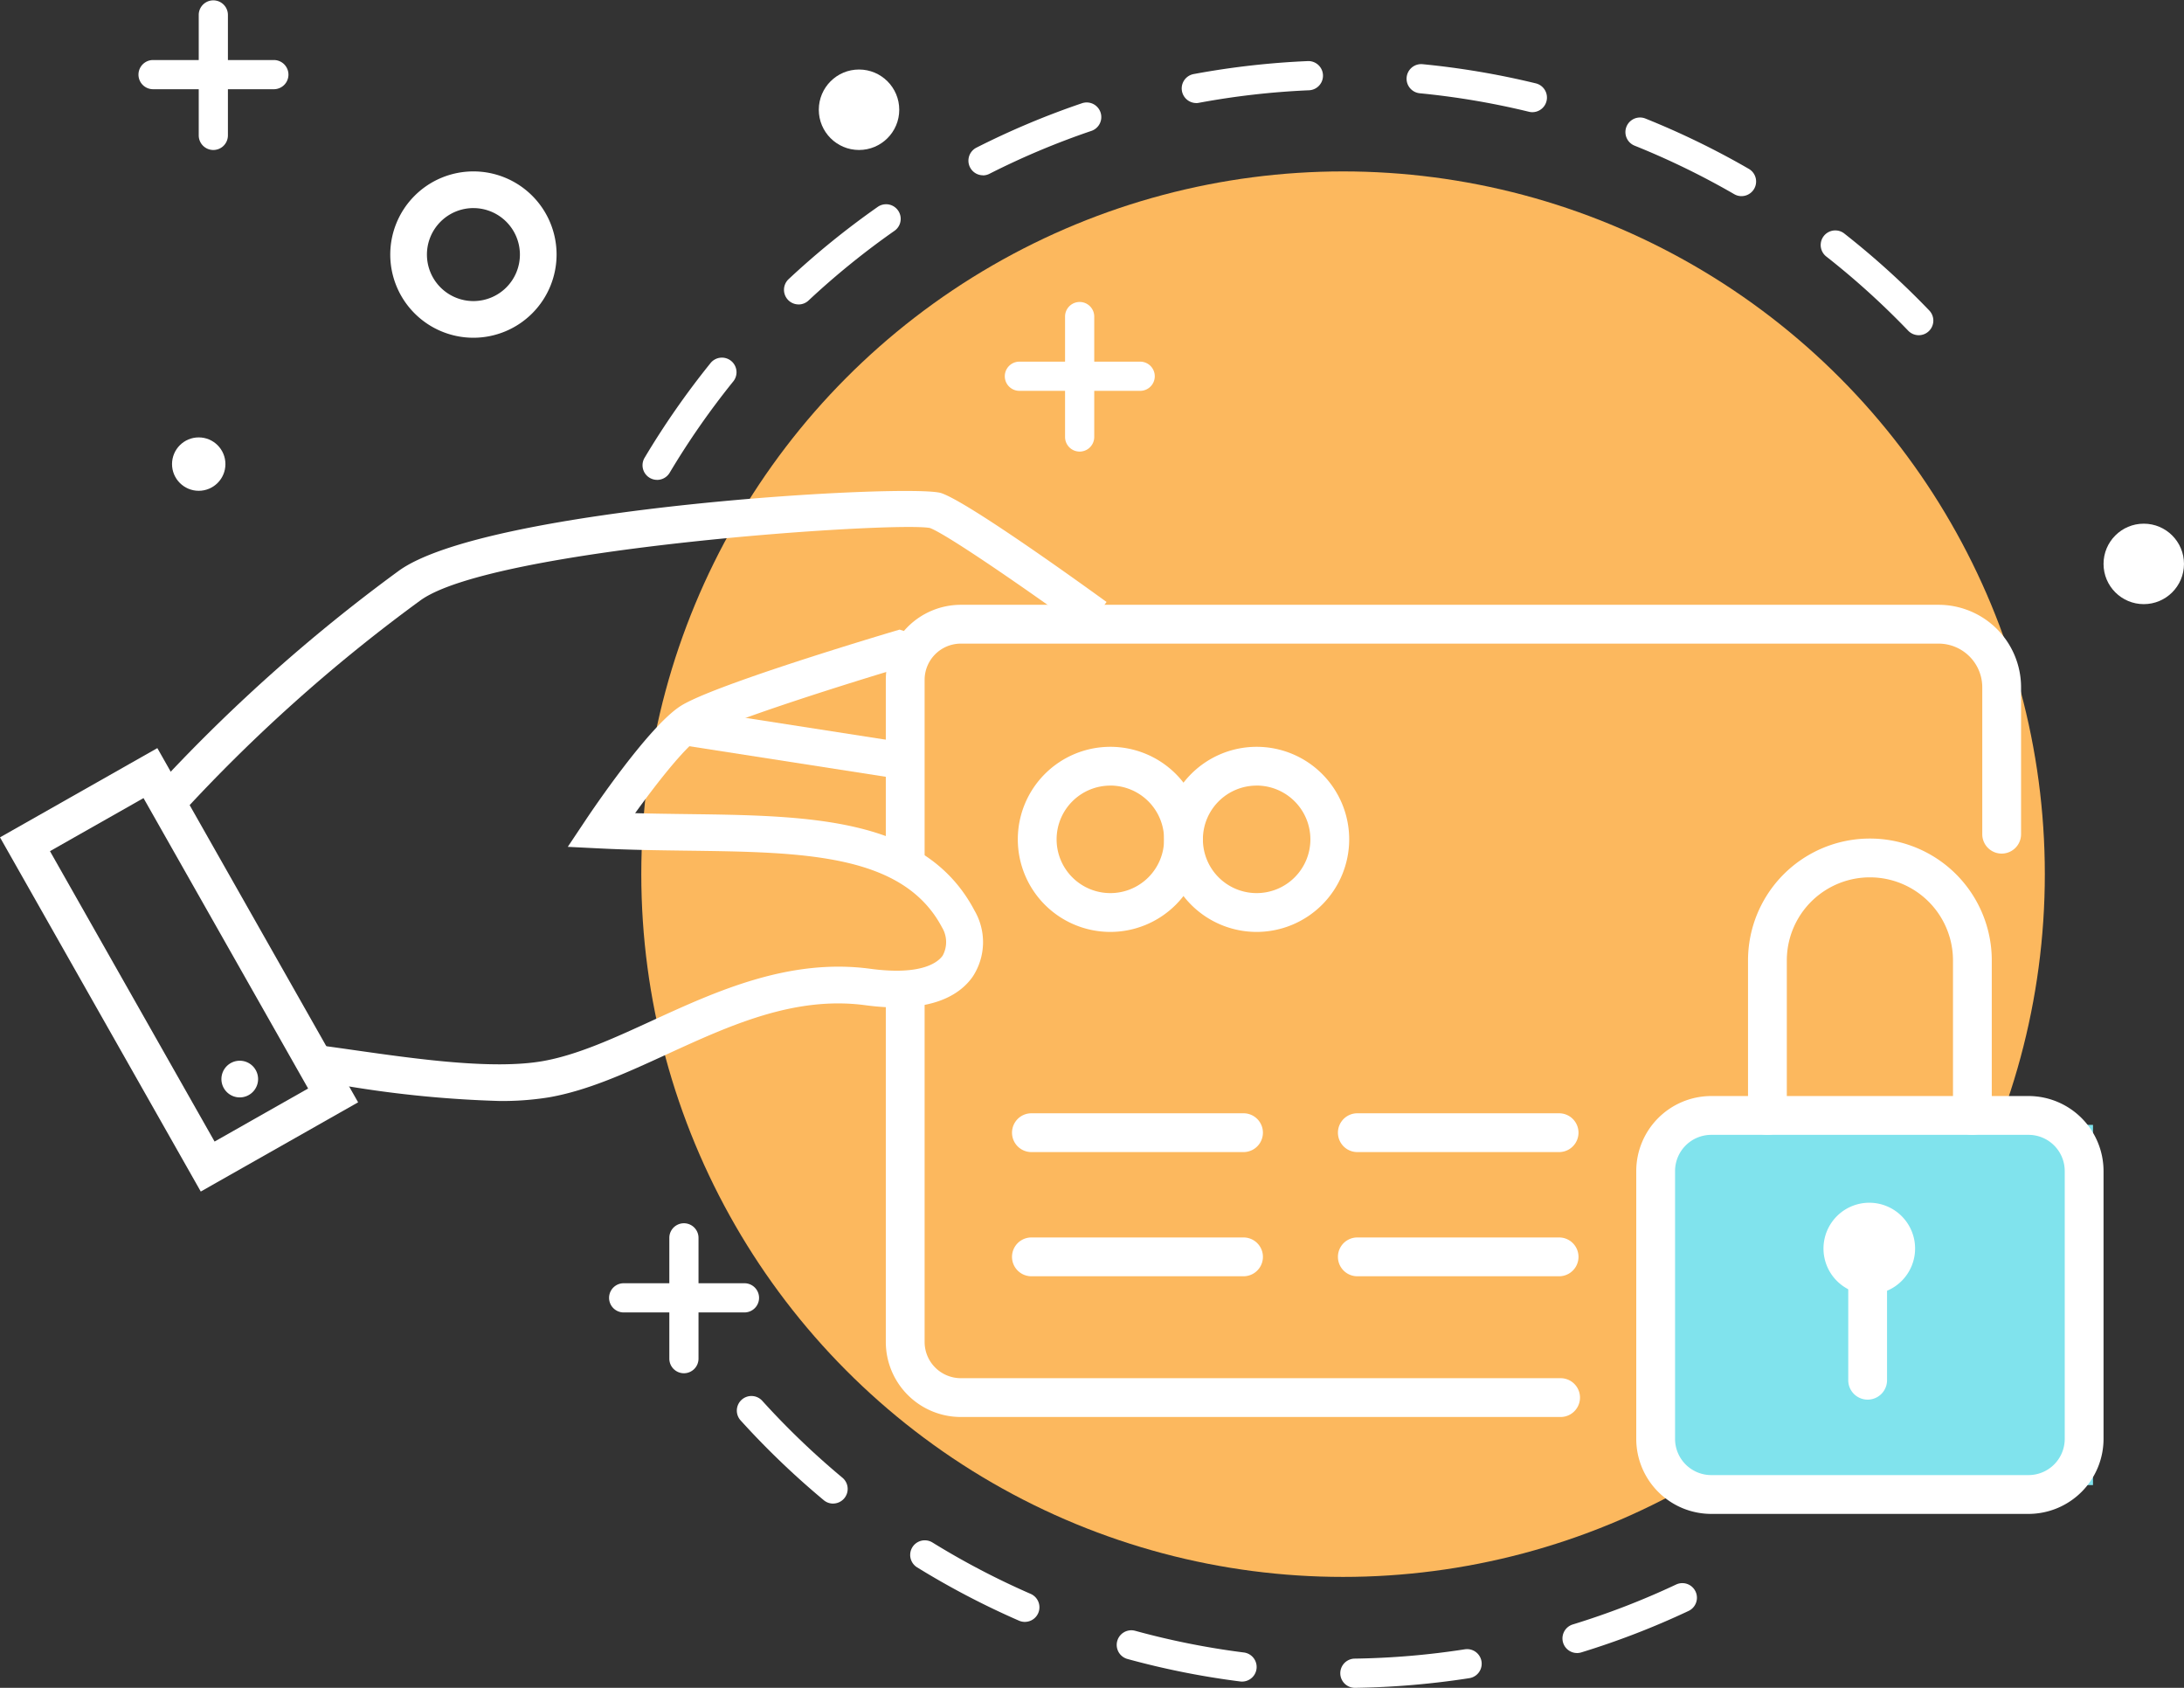 <svg xmlns="http://www.w3.org/2000/svg" width="220" height="170"><rect width="100%" height="100%" fill="#333333" stroke="none"/><defs><style>.cls-2{fill:#fff}</style></defs><g id="Group_240" data-name="Group 240" transform="translate(-1808.791 -3463.333)"><ellipse id="Ellipse_28" cx="70.691" cy="70.781" data-name="Ellipse 28" rx="70.691" ry="70.781" transform="translate(1873.39 3480.598)" fill="#fcb85e"/><g id="Group_229" data-name="Group 229" transform="translate(1898.022 3524.249)"><g id="Group_228" data-name="Group 228"><path id="Path_70" d="M2111.3 3762.59h-60.418a3.65 3.65 0 0 1-3.646-3.646v-36.18a23.732 23.732 0 0 0-3.909.5v35.681a7.563 7.563 0 0 0 7.555 7.554h60.418a1.954 1.954 0 1 0 0-3.908z" class="cls-2" data-name="Path 70" transform="translate(-2043.328 -3684.695)"/><path id="Path_71" d="M2149.382 3622.864h-98.5a7.563 7.563 0 0 0-7.555 7.555v17.358c1.072.783 2.273 1.1 3.233 2.063a8.159 8.159 0 0 0 .676.519v-19.939a3.65 3.65 0 0 1 3.646-3.646h98.5a4.4 4.4 0 0 1 4.394 4.394v14.8a1.954 1.954 0 0 0 3.908 0v-14.8a8.312 8.312 0 0 0-8.302-8.304z" class="cls-2" data-name="Path 71" transform="translate(-2043.328 -3622.864)"/><path id="Path_72" d="M2126.213 3679.041a9.322 9.322 0 1 1 9.323-9.323 9.333 9.333 0 0 1-9.323 9.323zm0-14.737a5.414 5.414 0 1 0 5.414 5.414 5.421 5.421 0 0 0-5.414-5.418z" class="cls-2" data-name="Path 72" transform="translate(-2088.859 -3646.094)"/><path id="Path_73" d="M2087.542 3679.041a9.322 9.322 0 1 1 9.322-9.323 9.333 9.333 0 0 1-9.322 9.323zm0-14.737a5.414 5.414 0 1 0 5.414 5.414 5.421 5.421 0 0 0-5.414-5.418z" class="cls-2" data-name="Path 73" transform="translate(-2064.924 -3646.094)"/></g></g><g id="Group_230" data-name="Group 230" transform="translate(1910.734 3575.463)"><path id="Path_74" d="M2099.866 3761.152H2078.5a1.954 1.954 0 0 1 0-3.908h21.366a1.954 1.954 0 1 1 0 3.908z" class="cls-2" data-name="Path 74" transform="translate(-2076.546 -3757.244)"/><path id="Path_75" d="M2099.866 3793.974H2078.5a1.954 1.954 0 0 1 0-3.909h21.366a1.954 1.954 0 1 1 0 3.909z" class="cls-2" data-name="Path 75" transform="translate(-2076.546 -3777.558)"/><path id="Path_76" d="M2184.98 3761.152h-20.324a1.954 1.954 0 0 1 0-3.908h20.324a1.954 1.954 0 1 1 0 3.908z" class="cls-2" data-name="Path 76" transform="translate(-2129.871 -3757.244)"/><path id="Path_77" d="M2184.98 3793.974h-20.324a1.954 1.954 0 0 1 0-3.909h20.324a1.954 1.954 0 1 1 0 3.909z" class="cls-2" data-name="Path 77" transform="translate(-2129.871 -3777.558)"/></g><path id="Path_78" d="M1871.014 3745.24a1.847 1.847 0 1 1-1.848-1.846 1.847 1.847 0 0 1 1.848 1.846z" class="cls-2" data-name="Path 78" transform="translate(-36.225 -173.224)"/><path id="Path_79" d="M1851.834 3625.693l-2.69-2.532a169 169 0 0 1 24.706-22.125c8.739-6.512 51.819-8.888 54.746-7.884 2.789.957 14.347 9.3 16.636 10.959l-2.171 2.989c-5.46-3.966-13.864-9.789-15.621-10.439-3.38-.676-44.22 2-51.383 7.336a163.582 163.582 0 0 0-24.223 21.696z" class="cls-2" data-name="Path 79" transform="translate(-24.976 -80.148)"/><path id="Path_80" d="M1909.583 3676.98a113.332 113.332 0 0 1-15.15-1.468c-1.426-.2-2.786-.4-4.041-.557l.468-3.664c1.271.162 2.649.358 4.094.564 6.239.888 14 1.994 19.028 1.107 3.458-.61 7.107-2.283 10.971-4.056 6.478-2.972 13.821-6.34 22.012-5.241 5.251.705 6.848-.694 7.291-1.328a2.851 2.851 0 0 0-.065-2.837c-3.933-7.449-14-7.58-25.649-7.731-2.859-.037-5.815-.075-8.8-.224l-3.251-.162 1.807-2.708c.634-.95 6.287-9.344 9.524-11.455 3.148-2.051 19.657-6.992 21.529-7.549l.566-.168 2.135.7-1.195 3.5-1.019-.314c-6.928 2.074-18.023 5.646-20 6.934-1.49.972-4.312 4.541-6.562 7.668 1.791.048 3.568.072 5.31.094 12.3.16 23.91.311 28.867 9.7a6.326 6.326 0 0 1-.173 6.674c-1.259 1.805-4.157 3.769-10.811 2.876-7.132-.958-13.664 2.039-19.98 4.937-4.085 1.874-7.944 3.645-11.869 4.336a29.415 29.415 0 0 1-5.037.372z" class="cls-2" data-name="Path 80" transform="translate(-50.506 -102.756)"/><path id="Path_81" d="M1829.015 3705.447l-20.224-35.673 15.85-8.989 20.224 35.676zm-15.19-34.283l16.581 29.248 9.423-5.343-16.581-29.249z" class="cls-2" data-name="Path 81" transform="translate(0 -122.102)"/><path id="Rectangle_50" d="M0 0h3.693v20.916H0z" class="cls-2" data-name="Rectangle 50" transform="rotate(-81.156 3004.618 672.982)"/><path id="Path_82" d="M1920.4 3525.394a8.377 8.377 0 1 1 8.376-8.376 8.386 8.386 0 0 1-8.376 8.376zm0-13.06a4.683 4.683 0 1 0 4.682 4.684 4.689 4.689 0 0 0-4.682-4.683z" class="cls-2" data-name="Path 82" transform="translate(-63.919 -28.043)"/><g id="Group_231" data-name="Group 231" transform="translate(1916.077 3493.71)"><path id="Path_83" d="M2091.986 3558.063a1.47 1.47 0 0 1-1.47-1.47v-12.167a1.47 1.47 0 0 1 2.939 0v12.167a1.47 1.47 0 0 1-1.469 1.47z" class="cls-2" data-name="Path 83" transform="translate(-2090.516 -3542.956)"/></g><g id="Group_232" data-name="Group 232" transform="translate(1910.007 3499.759)"><path id="Path_84" d="M2088.226 3561.761h-12.167a1.47 1.47 0 1 1 0-2.94h12.167a1.47 1.47 0 0 1 0 2.94z" class="cls-2" data-name="Path 84" transform="translate(-2074.589 -3558.821)"/></g><g id="Group_233" data-name="Group 233" transform="translate(1828.81 3463.333)"><path id="Path_85" d="M1862.794 3478.44a1.47 1.47 0 0 1-1.47-1.47v-12.17a1.47 1.47 0 0 1 2.939 0v12.167a1.47 1.47 0 0 1-1.469 1.473z" class="cls-2" data-name="Path 85" transform="translate(-1861.324 -3463.333)"/></g><g id="Group_234" data-name="Group 234" transform="translate(1822.74 3469.379)"><path id="Path_86" d="M1859.034 3482.138h-12.167a1.47 1.47 0 0 1 0-2.94h12.167a1.47 1.47 0 0 1 0 2.94z" class="cls-2" data-name="Path 86" transform="translate(-1845.397 -3479.198)"/></g><g id="Group_235" data-name="Group 235" transform="translate(1876.214 3586.54)"><path id="Path_87" d="M1987.308 3801.389a1.47 1.47 0 0 1-1.47-1.47v-12.167a1.47 1.47 0 0 1 2.94 0v12.167a1.47 1.47 0 0 1-1.47 1.47z" class="cls-2" data-name="Path 87" transform="translate(-1985.838 -3786.282)"/></g><g id="Group_236" data-name="Group 236" transform="translate(1870.146 3592.582)"><path id="Path_88" d="M1983.548 3805.087h-12.168a1.47 1.47 0 0 1 0-2.94h12.168a1.47 1.47 0 0 1 0 2.94z" class="cls-2" data-name="Path 88" transform="translate(-1969.911 -3802.147)"/></g><circle id="Ellipse_29" cx="2.689" cy="2.689" r="2.689" class="cls-2" data-name="Ellipse 29" transform="translate(1826.12 3507.388)"/><circle id="Ellipse_30" cx="4.052" cy="4.052" r="4.052" class="cls-2" data-name="Ellipse 30" transform="translate(1891.271 3470.335)"/><circle id="Ellipse_31" cx="4.052" cy="4.052" r="4.052" class="cls-2" data-name="Ellipse 31" transform="translate(2020.686 3516.078)"/><path id="Rectangle_51" d="M0 0h43.666v36.282H0z" data-name="Rectangle 51" transform="translate(1975.959 3576.63)" fill="#80e3ed"/><g id="Group_239" data-name="Group 239" transform="translate(1973.615 3547.792)"><g id="Group_237" data-name="Group 237"><path id="Path_89" d="M2281.216 3794.648h-31.961a7.563 7.563 0 0 1-7.555-7.555v-26.978a7.563 7.563 0 0 1 7.555-7.555h31.961a7.564 7.564 0 0 1 7.555 7.555v26.978a7.564 7.564 0 0 1-7.555 7.555zm-31.961-38.179a3.65 3.65 0 0 0-3.646 3.646v26.978a3.651 3.651 0 0 0 3.646 3.646h31.961a3.65 3.65 0 0 0 3.646-3.646v-26.978a3.65 3.65 0 0 0-3.646-3.646z" class="cls-2" data-name="Path 89" transform="translate(-2241.7 -3726.626)"/><path id="Path_90" d="M2293.844 3714.346a1.954 1.954 0 0 1-1.954-1.955v-15.612a8.369 8.369 0 0 0-16.738 0v15.612a1.954 1.954 0 1 1-3.908 0v-15.612a12.277 12.277 0 0 1 24.554 0v15.612a1.954 1.954 0 0 1-1.954 1.955z" class="cls-2" data-name="Path 90" transform="translate(-2259.985 -3684.502)"/></g><g id="Group_238" data-name="Group 238" transform="translate(18.856 36.68)"><path id="Path_91" d="M2295.8 3789.986a4.614 4.614 0 1 1 4.615-4.614 4.62 4.62 0 0 1-4.615 4.614zm0-5.32a.706.706 0 1 0 .706.706.706.706 0 0 0-.706-.706z" class="cls-2" data-name="Path 91" transform="translate(-2291.182 -3780.757)"/><path id="Path_92" d="M2299.7 3804.87a1.954 1.954 0 0 1-1.954-1.954v-13.289a1.954 1.954 0 0 1 3.908 0v13.289a1.954 1.954 0 0 1-1.954 1.954z" class="cls-2" data-name="Path 92" transform="translate(-2295.247 -3785.038)"/></g></g><path id="Path_93" d="M2050.749 3643.335a1.472 1.472 0 0 1-.021-2.943 79.684 79.684 0 0 0 11.121-.939 1.471 1.471 0 0 1 .453 2.907 82.594 82.594 0 0 1-11.532.975zm-11.347-.631a1.5 1.5 0 0 1-.186-.012 81.629 81.629 0 0 1-11.352-2.264 1.471 1.471 0 0 1 .778-2.838 78.8 78.8 0 0 0 10.943 2.183 1.471 1.471 0 0 1-.182 2.931zm33.751-2.875a1.472 1.472 0 0 1-.43-2.879 78.518 78.518 0 0 0 10.409-4.022 1.471 1.471 0 0 1 1.251 2.663 81.485 81.485 0 0 1-10.8 4.173 1.472 1.472 0 0 1-.43.066zm-55.627-3.137a1.469 1.469 0 0 1-.586-.122 81.953 81.953 0 0 1-10.263-5.37 1.471 1.471 0 0 1 1.543-2.505 78.932 78.932 0 0 0 9.894 5.176 1.472 1.472 0 0 1-.587 2.821zm-19.312-11.915a1.461 1.461 0 0 1-.939-.34 82.63 82.63 0 0 1-8.359-8.016 1.471 1.471 0 1 1 2.178-1.977 79.742 79.742 0 0 0 8.06 7.729 1.472 1.472 0 0 1-.94 2.6zm-17.729-103.109a1.472 1.472 0 0 1-1.261-2.226 82.46 82.46 0 0 1 6.62-9.509 1.471 1.471 0 1 1 2.287 1.849 79.507 79.507 0 0 0-6.382 9.168 1.468 1.468 0 0 1-1.265.719zm127.087-14.571a1.465 1.465 0 0 1-1.06-.452 79.68 79.68 0 0 0-8.279-7.494 1.471 1.471 0 0 1 1.813-2.316 82.626 82.626 0 0 1 8.586 7.772 1.472 1.472 0 0 1-1.06 2.491zm-112.84-3.1a1.472 1.472 0 0 1-1-2.547 82.534 82.534 0 0 1 8.994-7.29 1.471 1.471 0 0 1 1.684 2.412 79.51 79.51 0 0 0-8.672 7.03 1.466 1.466 0 0 1-1.006.398zm94.984-10.906a1.465 1.465 0 0 1-.733-.2 78.9 78.9 0 0 0-10.04-4.887 1.471 1.471 0 0 1 1.094-2.731 81.874 81.874 0 0 1 10.416 5.069 1.472 1.472 0 0 1-.736 2.747zm-76.4-2.1a1.472 1.472 0 0 1-.665-2.785 81.481 81.481 0 0 1 10.674-4.487 1.472 1.472 0 0 1 .942 2.788 78.544 78.544 0 0 0-10.288 4.324 1.464 1.464 0 0 1-.665.169zm55.343-6.357a1.457 1.457 0 0 1-.349-.042 78.97 78.97 0 0 0-11-1.863 1.471 1.471 0 0 1 .284-2.929 81.839 81.839 0 0 1 11.412 1.933 1.472 1.472 0 0 1-.347 2.9zm-33.866-.92a1.472 1.472 0 0 1-.267-2.918 82.2 82.2 0 0 1 11.5-1.308 1.471 1.471 0 0 1 .125 2.94 79.284 79.284 0 0 0-11.088 1.261 1.5 1.5 0 0 1-.271.032z" class="cls-2" data-name="Path 93" transform="translate(-105.501 -10.002)"/></g></svg>